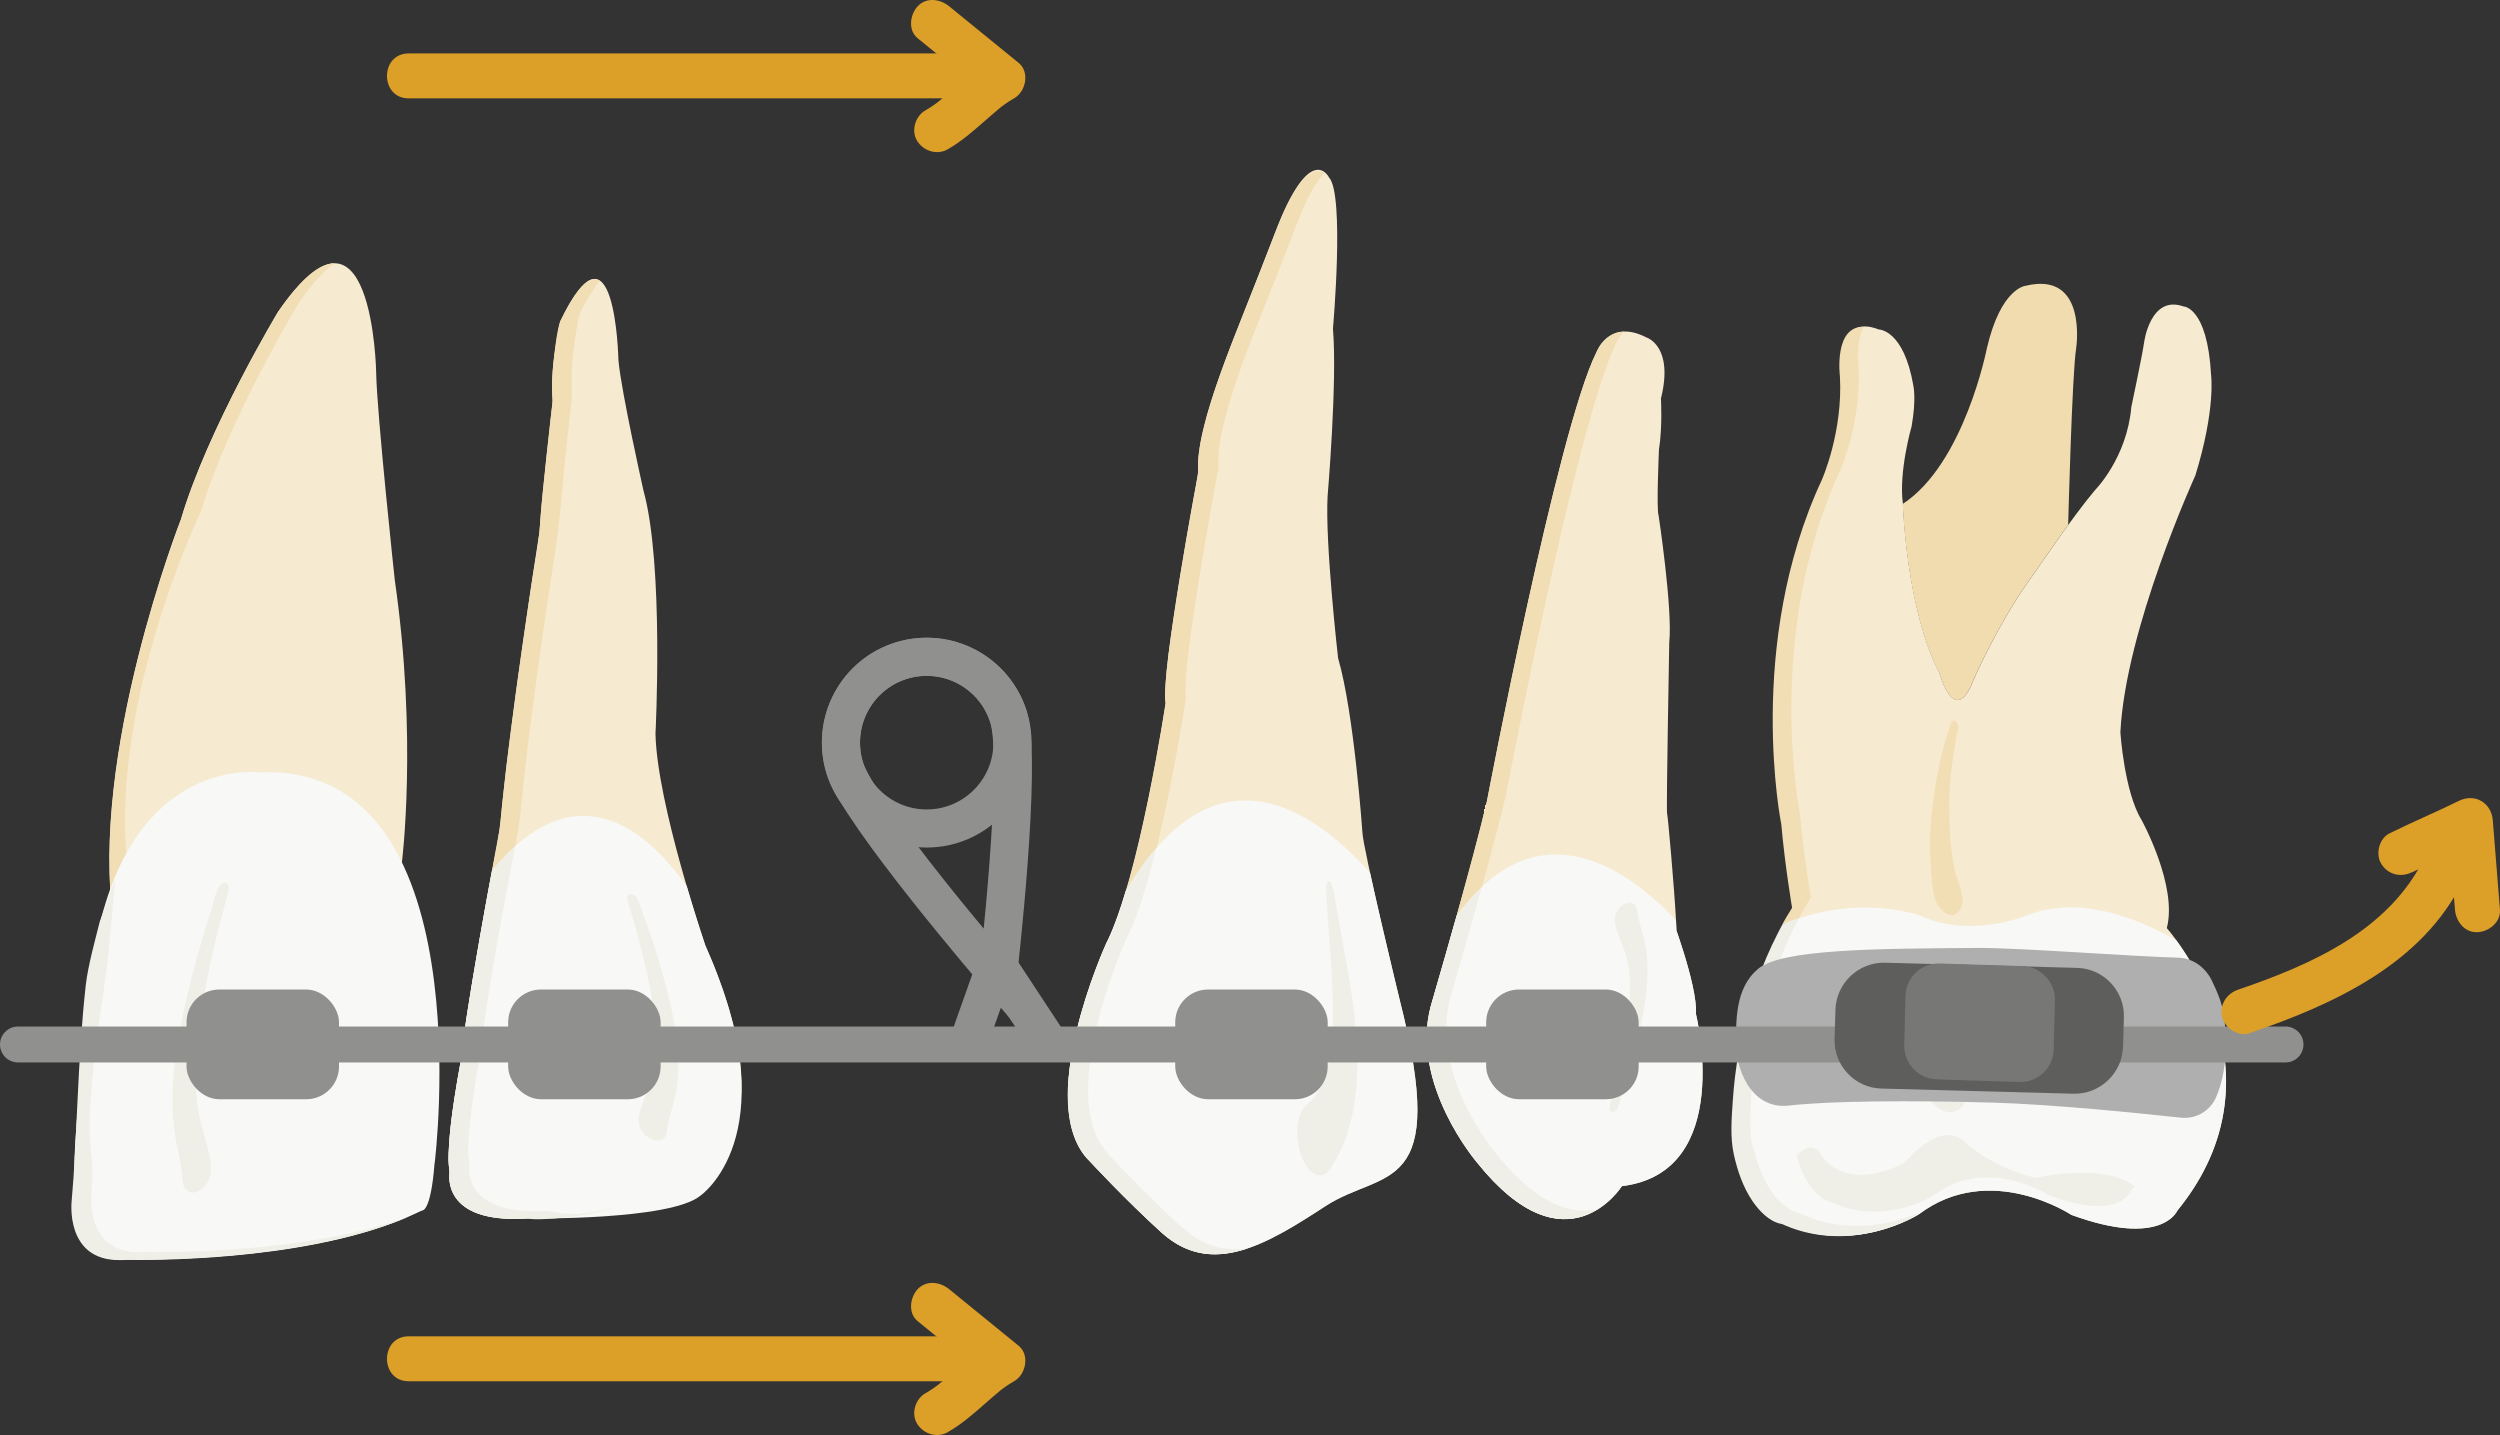 <?xml version="1.0" encoding="UTF-8"?>
<svg width="470.378px" height="270px" viewBox="0 0 470.378 270" version="1.1" xmlns="http://www.w3.org/2000/svg" xmlns:xlink="http://www.w3.org/1999/xlink">
    <rect x="0" y="0" width="470.378" height="270" fill="#333333" stroke="none"/>
    <title>svg/kontraktionsphase_vorher</title>
    <g id="3.-Entwürfe-Jeannette-Gersdorf" stroke="none" stroke-width="1" fill="none" fill-rule="evenodd">
        <g id="svg/kontraktionsphase_vorher" transform="translate(3.378, 0)">
            <path d="M259.933,187.923 C259.933,187.923 253.048,159.633 252.958,156.563 C252.958,156.563 251.398,134.125 248.386,123.822 C248.386,123.822 245.912,102.21 246.414,93.324 C246.414,93.324 248.26,71.694 247.418,61.857 C247.418,61.857 249.659,36.565 246.665,33.37 C246.665,33.37 243.168,26.19 236.391,44.122 C229.613,62.055 221.401,79.682 222.065,88.926 C222.065,88.926 214.982,126.478 215.932,132.223 C215.932,132.223 210.948,165.377 204.762,177.511 C204.762,177.511 190.741,208.171 201.821,218.636 C201.821,218.636 208.545,225.906 215.197,231.919 C224.664,240.463 235.118,234.037 246.055,226.911 C256.992,219.803 269.454,225.331 259.933,187.941 L259.933,187.923 Z" id="Path" fill="#F6EAD1" fill-rule="nonzero"></path>
            <path d="M201.804,218.618 C201.804,218.618 208.527,225.87 215.179,231.901 C224.647,240.445 235.082,234.019 246.037,226.893 C256.975,219.785 269.436,225.313 259.915,187.923 C259.915,187.923 258.66,182.771 257.226,176.632 C256.257,172.521 255.217,167.962 254.393,164.21 C243.545,152.094 225.149,139.403 208.42,167.657 C207.38,171.139 206.286,174.262 205.139,176.704 C205.013,176.973 204.888,177.242 204.762,177.476 C204.762,177.476 190.741,208.135 201.821,218.6 L201.804,218.618 Z" id="Path" fill="#F8F8F6" fill-rule="nonzero"></path>
            <path d="M223.248,79.933 C225.328,71.855 228.591,64.101 231.657,56.364 C233.414,51.931 235.1,47.443 236.875,43.009 C238.04,40.047 239.349,36.96 241.304,34.429 C242.344,33.101 244.19,31.431 245.768,32.58 C245.535,32.813 245.338,33.065 245.159,33.298 C243.186,35.829 241.895,38.916 240.73,41.878 C238.973,46.312 237.287,50.8 235.512,55.233 C232.446,62.952 229.183,70.725 227.103,78.802 C226.386,81.603 225.758,84.528 225.866,87.436 C225.884,88.154 225.758,88.765 225.615,89.465 C224.001,98.153 222.495,106.859 221.204,115.601 C220.576,119.837 219.931,124.109 219.716,128.399 C219.68,129.045 219.662,129.71 219.68,130.356 C219.68,130.679 219.787,131.056 219.752,131.379 C219.554,132.689 219.339,134 219.124,135.31 C218.066,141.665 216.865,148.001 215.448,154.302 C215.054,156.043 214.659,157.784 214.229,159.525 C212.329,161.697 210.428,164.318 208.563,167.459 C208.653,167.136 208.76,166.795 208.85,166.472 C209.89,162.828 210.787,159.148 211.611,155.468 C213.01,149.168 214.211,142.831 215.287,136.477 C215.502,135.166 215.717,133.856 215.915,132.546 C215.968,132.223 215.861,131.846 215.843,131.523 C215.825,130.876 215.843,130.212 215.879,129.566 C216.094,125.276 216.739,121.004 217.367,116.767 C218.658,108.025 220.182,99.32 221.778,90.632 C221.885,90.093 221.975,89.59 222.011,89.07 C222.011,88.998 222.029,88.962 222.029,88.962 C222.029,88.854 222.029,88.747 222.029,88.639 C222.029,88.639 222.029,88.603 222.029,88.603 C221.939,85.695 222.549,82.769 223.266,79.969 L223.248,79.933 Z" id="Path" fill="#F2DEB4" fill-rule="nonzero"></path>
            <path d="M198.128,199.303 C198.917,194.349 200.297,189.502 201.947,184.781 C202.79,182.394 203.686,180.024 204.726,177.727 C206.394,174.478 207.523,170.942 208.527,167.441 C210.392,164.3 212.293,161.679 214.193,159.507 C213.709,161.446 213.207,163.384 212.669,165.305 C211.575,169.129 210.392,173.042 208.581,176.596 C207.541,178.894 206.627,181.281 205.802,183.65 C204.134,188.371 202.754,193.218 201.983,198.172 C201.212,203.019 200.871,208.332 202.628,213.017 C203.346,214.938 204.457,216.428 205.838,217.9 C208.294,220.521 210.804,223.105 213.386,225.618 C215.036,227.234 216.721,228.85 218.425,230.411 C220.056,231.901 221.796,233.229 223.876,234.073 C226.332,235.06 228.896,235.222 231.442,234.863 C228.627,235.814 225.866,236.245 223.158,235.868 C220.433,235.473 217.779,234.271 215.179,231.937 C211.719,228.814 208.24,225.349 205.694,222.746 C203.346,220.341 201.786,218.654 201.786,218.654 C198.361,215.423 197.339,210.271 197.536,204.688 C197.626,202.875 197.841,201.062 198.11,199.321 L198.128,199.303 Z" id="Path" fill="#F0EFE7" fill-rule="nonzero"></path>
            <path d="M247.615,167.908 C248.44,173.455 250.071,180.743 251.165,188.712 C251.685,192.697 252.062,196.916 251.99,200.973 C251.972,203.001 251.811,204.993 251.56,206.824 C251.327,208.655 250.968,210.343 250.556,211.797 C250.161,213.251 249.713,214.507 249.265,215.512 C248.852,216.589 248.404,217.325 248.063,218.008 C247.346,219.246 246.898,219.91 246.898,219.91 L246.862,219.964 C245.428,222.1 243.132,221.274 241.734,218.133 C240.335,214.992 240.371,210.72 241.806,208.602 C241.985,208.332 242.182,208.117 242.379,207.937 C242.379,207.937 242.702,207.668 243.258,207.13 C243.509,206.824 243.868,206.519 244.19,206.017 C244.531,205.568 244.89,204.993 245.23,204.275 C245.589,203.575 245.912,202.732 246.216,201.709 C246.521,200.703 246.772,199.519 246.97,198.154 C247.364,195.462 247.489,192.105 247.4,188.551 C247.238,181.425 246.396,173.688 246.163,167.908 C246.037,165 247.167,165.126 247.597,167.89 L247.615,167.908 Z" id="Path" fill="#F0EFE7" fill-rule="nonzero"></path>
            <path d="M404.288,174.603 C404.288,174.603 428.046,201.098 406.279,227.808 C406.279,227.808 403.374,234.809 386.358,228.58 C386.358,228.58 371.046,218.402 357.688,228.455 C357.688,228.455 345.352,236.335 332.191,230.196 C332.191,230.196 325.45,229.244 322.922,215.62 C322.922,215.62 321.057,191.872 334.217,170.708 C334.217,170.708 332.855,162.649 332.173,155.038 C332.173,155.038 325.324,121.273 339.812,90.165 C339.812,90.165 343.792,81.172 343.2,70.743 C343.2,70.743 341.641,58.662 350.157,62.001 C350.157,62.001 354.819,62.001 356.63,72.609 C356.63,72.609 357.204,75.033 356.289,80.238 C356.289,80.238 353.815,88.819 354.658,94.778 C354.658,94.778 355.267,114.559 361.525,126.604 C361.525,126.604 364.394,137.159 367.962,127.879 C368.07,127.591 372.982,116.426 379.401,107.828 C379.401,107.828 386.645,97.112 390.805,92.211 C390.805,92.211 396.812,86.18 397.636,76.558 C397.636,76.558 399.68,66.955 400.039,64.424 C400.039,64.424 401.187,55.431 407.444,57.657 C407.444,57.657 411.945,57.693 412.644,70.599 C412.644,70.599 413.522,76.971 409.685,89.447 C409.685,89.447 396.525,118.257 395.574,137.805 C395.574,137.805 396.31,149.024 399.573,154.302 C399.573,154.302 406.404,166.705 404.306,174.639 L404.288,174.603 Z" id="Path" fill="#F6EAD1" fill-rule="nonzero"></path>
            <path d="M361.507,126.622 C361.507,126.622 364.394,137.177 367.944,127.897 C368.052,127.627 372.964,116.462 379.383,107.846 C379.383,107.846 382.288,103.556 385.462,99.158 L385.749,98.763 L385.749,98.763 C385.767,98.135 386.484,70.294 387.255,65.519 C387.255,65.519 389.478,50.961 377.788,53.761 C377.788,53.761 373.09,54.085 370.436,65.609 C370.436,65.609 366.187,87.275 354.622,94.814 C354.622,94.814 355.232,114.595 361.489,126.622 L361.507,126.622 Z" id="Path" fill="#F1DCB0" fill-rule="nonzero"></path>
            <path d="M322.904,215.62 C325.432,229.244 332.173,230.196 332.173,230.196 C345.352,236.335 357.67,228.455 357.67,228.455 C371.028,218.402 386.34,228.58 386.34,228.58 C403.374,234.809 406.261,227.808 406.261,227.808 C420.246,210.648 415.441,193.577 410.205,183.579 C408.717,180.725 407.193,178.445 406.063,176.901 C398.569,172.611 388.062,168.572 378.469,172.037 C378.469,172.037 367.657,176.829 357.76,172.216 C357.76,172.216 346.033,168.034 332.371,173.832 C331.653,175.106 331.008,176.399 330.398,177.691 C321.415,196.772 322.904,215.638 322.904,215.638 L322.904,215.62 Z" id="Path" fill="#F8F8F6" fill-rule="nonzero"></path>
            <path d="M334.702,217.541 L335.186,219.138 C336.136,221.849 337.319,223.518 338.395,224.559 C338.592,224.739 338.772,224.9 338.951,225.044 C340.206,226.067 341.192,226.211 341.192,226.211 C351.179,230.86 360.521,224.883 360.521,224.883 C361.579,224.075 362.655,223.446 363.73,222.962 C372.713,218.905 381.768,224.667 382.234,224.954 C382.234,224.954 382.234,224.954 382.234,224.954 C382.826,225.17 383.4,225.367 383.956,225.547 C384.189,225.618 384.404,225.69 384.637,225.762 C388.241,226.857 390.859,227.055 392.741,226.857 C396.507,226.444 397.349,224.38 397.349,224.38 C397.672,223.985 397.977,223.59 398.264,223.195 C395.485,221.113 390.106,219.569 379.652,221.598 C379.652,221.598 372.767,220.341 366.42,215.01 C366.42,215.01 362.798,209.948 354.945,218.761 C354.945,218.761 352.076,220.431 348.562,220.915 C346.589,221.185 344.42,221.077 342.447,220.09 C341.228,219.479 340.081,218.51 339.112,217.092 C339.112,217.092 337.678,214.13 334.63,217.505 L334.702,217.541 Z" id="Path" fill="#F0EFE7" fill-rule="nonzero"></path>
            <path d="M363.695,136.172 C361.238,143.118 360.109,150.352 359.75,157.622 C359.75,161.32 359.893,164.964 360.539,168.608 C360.915,170.798 364.125,174.298 365.703,170.493 C366.438,168.698 364.842,165.628 364.501,164.049 C363.623,160.441 363.444,156.635 363.39,152.937 C363.282,149.186 363.623,145.344 364.215,141.629 C364.448,140.049 364.735,138.469 365.111,136.908 C365.29,136.19 364.197,134.754 363.677,136.154 L363.695,136.172 Z" id="Path" fill="#F2DEB4" fill-rule="nonzero"></path>
            <path d="M346.32,68.894 C346.912,79.323 342.932,88.316 342.932,88.316 C328.444,119.424 335.293,153.189 335.293,153.189 C335.975,160.8 337.337,168.859 337.337,168.859 C336.53,170.152 335.795,171.444 335.096,172.755 C334.074,173.078 333.052,173.473 331.994,173.921 C331.994,173.921 332.012,173.688 333.805,170.798 C333.805,170.798 332.442,162.738 331.779,155.127 C331.779,155.127 324.93,121.363 339.417,90.255 C339.417,90.255 343.398,81.261 342.806,70.832 C342.806,70.832 341.587,61.265 347.306,61.516 C345.729,64.244 346.32,68.894 346.32,68.894 L346.32,68.894 Z" id="Path" fill="#F2DEB4" fill-rule="nonzero"></path>
            <path d="M331.815,230.286 C329.538,229.891 327.619,227.826 326.382,226.031 C324.589,223.411 323.531,220.305 322.85,217.236 C322.133,214.023 322.419,210.54 322.635,207.273 C323.047,200.991 324.141,194.744 325.916,188.695 C326.776,185.769 327.816,182.879 329.018,180.06 C329.663,178.553 330.363,177.063 331.116,175.591 C331.277,175.268 331.456,174.945 331.618,174.621 C331.761,174.352 331.887,174.101 331.994,173.939 C332.156,173.706 332.263,173.778 332.532,173.67 C333.375,173.329 334.235,173.006 335.114,172.737 C331.151,180.186 328.57,188.336 327.171,196.647 C326.49,200.649 326.095,204.706 325.988,208.781 C325.934,210.361 325.952,211.976 326.041,213.556 C326.131,215.1 326.687,216.733 327.153,218.205 C328.336,221.975 330.488,226.372 334.343,228.024 C334.63,228.149 334.917,228.257 335.222,228.311 C335.257,228.311 335.293,228.311 335.329,228.329 C336.423,228.832 337.552,229.262 338.718,229.621 C342.555,230.77 346.625,230.932 350.57,230.268 C353.116,229.837 355.608,229.083 357.975,228.06 C354.909,230.214 351.126,231.47 347.468,232.134 C342.196,233.104 336.71,232.529 331.833,230.268 L331.815,230.286 Z" id="Path" fill="#F0EFE7" fill-rule="nonzero"></path>
            <path d="M364.394,178.93 C365.792,182.735 364.878,186.594 363.784,190.292 C363.157,192.374 362.457,194.457 362.099,196.611 C361.776,198.477 361.758,200.542 363.103,202.086 C364.125,203.27 365.846,203.719 366.384,205.263 C366.904,206.789 366.097,208.476 364.537,209.05 C362.852,209.679 361.525,208.763 360.36,207.668 C358.961,206.358 357.867,204.724 357.311,202.929 C355.805,198.029 358.585,193.29 360.664,189.036 C361.686,186.917 362.78,184.674 363.031,182.322 C363.139,181.335 363.103,180.401 362.924,179.432 C362.762,178.517 364.035,177.942 364.394,178.93 Z" id="Path" fill="#F0EFE7" fill-rule="nonzero"></path>
            <path d="M274.546,218.761 C291.382,239.745 301.782,223.177 301.782,223.177 C323.137,220.556 315.714,190.777 315.714,190.777 C315.911,188.03 314.566,182.95 313.436,179.306 C312.683,176.847 312.038,175.052 312.038,175.052 C312.038,174.568 312.002,173.921 311.966,173.167 C311.643,167.082 310.442,153.53 310.281,152.973 C310.119,152.345 310.693,120.932 310.693,120.932 C311.357,114.559 308.685,96.95 308.685,96.95 C308.255,95.783 308.757,84.6 308.757,84.6 C309.438,80.31 309.133,74.979 309.133,74.979 C311.608,65.034 306.39,63.491 306.39,63.491 C299.343,59.847 296.995,66.291 296.995,66.291 C289.697,80.867 276.411,150.658 276.411,150.658 C275.048,156.456 272.789,164.821 270.691,172.306 C269.938,174.998 269.203,177.565 268.557,179.845 C266.997,185.284 265.868,189.161 265.814,189.359 C261.923,204.06 274.528,218.743 274.528,218.743 L274.546,218.761 Z" id="Path" fill="#F6EAD1" fill-rule="nonzero"></path>
            <path d="M274.546,218.761 C291.382,239.745 301.782,223.177 301.782,223.177 C323.137,220.556 315.714,190.777 315.714,190.777 C315.911,188.03 314.566,182.95 313.436,179.306 C312.683,176.847 312.038,175.052 312.038,175.052 C312.038,174.568 312.002,173.921 311.966,173.167 C303.629,164.246 286.272,150.873 270.709,172.288 C269.956,174.98 269.221,177.547 268.575,179.827 C267.015,185.266 265.886,189.143 265.832,189.341 C261.941,204.042 274.546,218.726 274.546,218.726 L274.546,218.761 Z" id="Path" fill="#F8F8F6" fill-rule="nonzero"></path>
            <path d="M274.528,218.761 C274.851,219.156 275.156,219.533 275.478,219.91 C275.156,219.533 274.851,219.156 274.528,218.761 C274.528,218.761 264.864,207.524 265.061,194.852 C264.864,207.507 274.528,218.743 274.528,218.743 L274.528,218.761 Z" id="Path" fill="#FFFFFF" fill-rule="nonzero"></path>
            <path d="M276.5,221.077 C276.769,221.382 277.038,221.669 277.307,221.957 C277.038,221.669 276.769,221.382 276.5,221.077 Z" id="Path" fill="#FFFFFF" fill-rule="nonzero"></path>
            <path d="M275.514,219.964 C275.801,220.305 276.088,220.628 276.375,220.951 C276.088,220.628 275.801,220.305 275.514,219.964 Z" id="Path" fill="#FFFFFF" fill-rule="nonzero"></path>
            <path d="M276.375,220.951 C276.375,220.951 276.465,221.041 276.5,221.095 C276.465,221.059 276.411,221.005 276.375,220.951 Z" id="Path" fill="#F6EAD1" fill-rule="nonzero"></path>
            <path d="M275.478,219.91 C275.478,219.91 275.514,219.946 275.514,219.964 C275.514,219.964 275.478,219.928 275.478,219.91 Z" id="Path" fill="#F6EAD1" fill-rule="nonzero"></path>
            <path d="M276.393,150.658 C275.03,156.456 272.771,164.838 270.673,172.306 C269.92,174.998 269.203,177.565 268.539,179.845 C266.98,185.284 265.85,189.161 265.796,189.359 C265.312,191.19 265.079,193.039 265.061,194.852 C265.097,193.039 265.312,191.208 265.796,189.359 C265.85,189.161 266.98,185.266 268.539,179.845 C269.185,177.547 269.92,174.98 270.673,172.306 C272.753,164.838 275.03,156.474 276.393,150.658 C276.393,150.658 289.679,80.867 296.977,66.291 C296.977,66.291 297.03,66.129 297.156,65.896 C297.03,66.147 296.977,66.309 296.977,66.309 C289.679,80.884 276.393,150.676 276.393,150.676 L276.393,150.658 Z" id="Path" fill="#F6EAD1" fill-rule="nonzero"></path>
            <path d="M280.086,149.078 C278.957,153.889 277.218,160.477 275.46,166.849 C273.865,168.339 272.269,170.152 270.691,172.306 C272.771,164.838 275.048,156.474 276.411,150.658 C276.411,150.658 289.697,80.867 296.995,66.291 C296.995,66.291 297.048,66.129 297.174,65.878 C297.174,65.878 297.192,65.842 297.21,65.824 C297.246,65.752 297.281,65.681 297.317,65.609 C297.335,65.555 297.371,65.519 297.407,65.465 C297.425,65.429 297.443,65.393 297.461,65.375 C297.515,65.286 297.568,65.196 297.622,65.106 C297.622,65.088 297.658,65.052 297.676,65.034 C297.73,64.945 297.801,64.855 297.855,64.765 C297.855,64.747 297.873,64.729 297.891,64.711 C297.981,64.603 298.052,64.496 298.16,64.388 C298.16,64.388 298.196,64.352 298.196,64.334 C298.286,64.227 298.393,64.119 298.501,64.011 C298.501,64.011 298.501,64.011 298.501,64.011 C298.608,63.903 298.734,63.796 298.859,63.688 C298.859,63.688 298.895,63.67 298.895,63.652 C299.146,63.437 299.433,63.239 299.756,63.06 C299.756,63.06 299.792,63.042 299.81,63.024 C300.132,62.844 300.473,62.701 300.85,62.593 C300.867,62.593 300.903,62.593 300.921,62.575 C301.298,62.467 301.71,62.414 302.158,62.396 C302.176,62.396 302.194,62.396 302.212,62.396 C301.118,63.473 300.652,64.711 300.652,64.711 C293.355,79.287 280.069,149.078 280.069,149.078 L280.086,149.078 Z" id="Path" fill="#F2DEB4" fill-rule="nonzero"></path>
            <path d="M265.061,194.852 C265.097,193.039 265.312,191.208 265.796,189.359 C265.85,189.161 266.98,185.266 268.539,179.845 C269.185,177.547 269.92,174.98 270.673,172.306 C272.251,170.134 273.847,168.339 275.443,166.849 C275.084,168.159 274.725,169.452 274.367,170.726 C273.614,173.419 272.896,175.986 272.233,178.265 C270.673,183.704 269.544,187.582 269.49,187.779 C265.599,202.48 278.204,217.164 278.204,217.164 C286.129,227.037 292.638,228.598 297.299,227.467 C295.022,228.903 291.902,229.945 288.065,229.011 C288.065,229.011 288.065,229.011 288.065,229.011 C287.832,228.957 287.599,228.885 287.348,228.814 C287.348,228.814 287.348,228.814 287.348,228.814 C286.613,228.598 285.86,228.293 285.071,227.916 C285.071,227.916 285.071,227.916 285.071,227.916 C284.82,227.79 284.569,227.665 284.318,227.539 C284.3,227.539 284.282,227.521 284.264,227.503 C284.013,227.36 283.744,227.216 283.493,227.055 C283.493,227.055 283.493,227.055 283.493,227.055 C282.686,226.57 281.862,225.995 281.019,225.331 C280.983,225.313 280.965,225.277 280.929,225.259 C280.678,225.062 280.409,224.847 280.158,224.613 C280.14,224.595 280.104,224.577 280.086,224.541 C279.226,223.805 278.347,222.962 277.451,222.028 C277.415,221.992 277.397,221.975 277.361,221.939 C277.092,221.651 276.823,221.364 276.554,221.059 C276.518,221.023 276.465,220.969 276.429,220.915 C276.142,220.592 275.855,220.269 275.568,219.928 C275.568,219.928 275.532,219.892 275.532,219.874 C275.227,219.497 274.905,219.12 274.582,218.726 C274.582,218.726 264.935,207.489 265.115,194.834 L265.061,194.852 Z" id="Path" fill="#F0EFE7" fill-rule="nonzero"></path>
            <path d="M304.615,171.193 C304.902,173.167 305.547,174.891 305.978,176.775 C306.515,179.073 306.695,181.568 306.569,184.171 C306.354,188.461 305.422,192.841 304.328,197.239 C303.665,199.878 302.876,202.534 302.051,205.173 C301.728,206.196 301.405,207.219 301.083,208.242 C300.778,209.194 299.648,209.643 299.451,208.709 C299.343,208.153 299.738,207.165 299.881,206.591 C300.222,205.281 300.581,203.97 300.867,202.66 C301.459,200.003 302.069,197.347 302.481,194.708 C303.342,189.341 303.862,183.83 302.427,179.306 C302.015,178.032 301.459,176.865 301.047,175.609 C300.778,174.801 300.365,173.796 300.437,172.808 C300.616,170.026 304.256,168.644 304.615,171.211 L304.615,171.193 Z" id="Path" fill="#F0EFE7" fill-rule="nonzero"></path>
            <path d="M129.312,177.87 C129.312,177.87 120.221,151.232 119.953,138.056 C119.953,138.056 121.584,106.338 117.693,92.301 C117.693,92.301 113.498,73.65 112.978,67.745 C112.978,67.745 112.404,38.863 102.004,60.547 C102.004,60.547 100.014,69.091 100.606,75.517 C100.606,75.517 98.383,94.742 98.149,99.93 C98.149,99.93 92.25,137.374 90.726,155.522 C90.726,155.522 84.774,186.828 83.734,196.431 L83.805,197.077 C83.805,197.077 80.112,215.153 81.241,220.503 C81.241,220.503 79.251,230.393 96.052,229.226 C96.052,229.226 105.053,228.526 113.48,226.336 C113.48,226.336 122.768,224.739 128.362,220.09 C128.362,220.09 145.216,213.61 129.294,177.852 L129.312,177.87 Z" id="Path" fill="#F6EAD1" fill-rule="nonzero"></path>
            <path d="M96.07,229.262 C96.07,229.262 122.785,229.639 128.398,224.972 C128.398,224.972 144.571,213.897 130.262,180.024 C129.958,179.324 129.653,178.606 129.33,177.87 C129.33,177.87 127.716,173.167 125.834,166.723 C117.926,155.648 104.712,144.985 89.184,163.815 L88.18,169.254 C86.423,178.93 84.325,191.064 83.734,196.431 L83.805,197.095 C83.805,197.095 80.112,215.153 81.241,220.521 C81.241,220.521 79.251,230.411 96.052,229.262 L96.07,229.262 Z" id="Path" fill="#F8F8F6" fill-rule="nonzero"></path>
            <path d="M107.132,56.31 C106.648,57.172 106.075,57.998 105.752,58.949 C105.375,60.08 105.214,61.337 105.017,62.503 C104.622,64.837 104.335,67.224 104.228,69.594 C104.174,70.725 104.156,71.855 104.228,72.986 C104.282,74.243 104.156,75.428 104.013,76.666 C103.744,79.089 103.475,81.531 103.206,83.954 C102.686,88.783 102.327,93.647 101.789,98.476 C101.251,103.305 100.391,108.097 99.691,112.89 C98.383,121.793 97.127,130.697 96.016,139.636 C95.46,144.052 95.012,148.486 94.546,152.901 C94.438,153.961 94.295,155.02 94.115,156.061 C94.026,156.635 93.918,157.21 93.828,157.784 C93.739,158.269 93.757,159.04 93.38,159.382 C91.874,160.746 90.493,162.218 89.22,163.779 C89.704,161.41 90.171,159.04 90.511,156.653 C90.78,154.786 90.942,152.901 91.139,151.017 C91.623,146.368 92.179,141.736 92.788,137.105 C93.972,127.843 95.317,118.616 96.697,109.39 C97.217,105.925 97.97,102.425 98.203,98.925 C98.49,94.509 98.992,90.111 99.458,85.713 C99.691,83.469 99.943,81.244 100.194,79 C100.319,77.959 100.427,76.9 100.552,75.858 C100.66,74.907 100.48,73.902 100.48,72.932 C100.48,70.868 100.66,68.804 100.911,66.758 C101.18,64.711 101.377,62.485 102.004,60.511 C102.955,58.536 103.977,56.544 105.322,54.803 C106.2,53.672 107.868,51.751 109.463,52.828 C108.567,53.905 107.832,55.09 107.15,56.31 C106.613,57.262 107.778,55.18 107.15,56.31 L107.132,56.31 Z" id="Path" fill="#F2DEB4" fill-rule="nonzero"></path>
            <path d="M81.062,216.733 C81.206,212.335 81.887,207.955 82.622,203.629 C82.909,201.924 83.214,200.219 83.536,198.513 C83.68,197.777 83.823,197.203 83.734,196.485 C83.626,195.587 83.967,194.475 84.092,193.577 C84.254,192.428 84.415,191.297 84.594,190.166 C84.935,187.959 85.294,185.769 85.67,183.561 C86.423,179.073 87.212,174.603 88.019,170.134 C88.396,168.016 88.808,165.88 89.22,163.761 C90.565,162.146 91.999,160.602 93.559,159.202 C91.874,167.998 90.206,176.775 88.79,185.607 C88.431,187.797 88.091,189.987 87.786,192.195 C87.66,193.128 87.338,194.259 87.463,195.175 C87.589,196.198 87.194,197.329 86.997,198.334 C86.244,202.283 85.652,206.232 85.15,210.217 C85.24,209.589 85.312,208.943 85.401,208.314 C85.114,210.468 84.881,212.64 84.774,214.812 C84.72,215.871 84.63,217.038 84.845,218.079 C85.025,218.995 84.809,219.892 84.935,220.826 C85.312,223.805 87.463,225.816 90.171,226.803 C92.95,227.826 95.998,227.97 98.92,227.826 C99.978,227.773 100.911,228.096 101.969,228.239 C103.08,228.383 104.192,228.419 105.304,228.383 C107.509,228.311 109.696,227.898 111.812,227.234 C108.441,228.85 97.683,229.747 96.123,229.28 C95.89,229.209 95.603,229.28 95.37,229.28 C94.868,229.298 94.366,229.316 93.846,229.334 C92.968,229.334 92.089,229.334 91.211,229.244 C88.055,228.993 84.379,228.149 82.425,225.421 C81.564,224.236 81.134,222.782 81.152,221.328 C81.152,220.628 81.206,220.09 81.08,219.39 C80.937,218.528 80.99,217.595 81.026,216.715 C81.026,216.625 81.026,217.02 81.026,216.715 L81.062,216.733 Z" id="Path" fill="#F0EFE7" fill-rule="nonzero"></path>
            <path d="M122.05,212.999 C122.355,210.684 123.126,208.637 123.628,206.43 C124.238,203.719 124.417,200.775 124.184,197.724 C123.79,192.68 122.517,187.51 121.046,182.322 C120.15,179.199 119.11,176.075 117.98,172.97 C117.55,171.767 117.12,170.565 116.689,169.362 C116.295,168.249 114.842,167.711 114.645,168.805 C114.52,169.452 115.04,170.618 115.255,171.301 C115.703,172.844 116.187,174.388 116.582,175.932 C117.389,179.055 118.213,182.196 118.805,185.302 C120.006,191.638 120.795,198.118 119.11,203.45 C118.644,204.94 117.962,206.322 117.478,207.812 C117.173,208.763 116.671,209.93 116.779,211.115 C117.066,214.382 121.674,216.033 122.068,212.999 L122.05,212.999 Z" id="Path" fill="#F0EFE7" fill-rule="nonzero"></path>
            <path d="M20.333,236.963 C20.333,236.963 55.189,237.95 75.844,227.755 C75.844,227.755 77.494,228.293 78.211,218.815 C78.211,218.815 82.532,184.333 72.205,162.595 L72.205,162.595 C72.24,162.272 75.217,139.026 70.896,109.103 C70.896,109.103 67.507,77.6 67.399,70.078 C67.399,70.078 66.754,32.831 48.949,58.644 C48.949,58.644 35.699,80.651 30.661,97.704 C30.661,97.704 13.304,141.97 18.002,173.437 L18.002,173.437 C17.034,176.937 16.191,180.886 15.51,185.302 C10.077,221.059 11.242,214.992 10.256,225.78 C10.256,225.78 8.768,237.825 20.315,236.963 L20.333,236.963 Z" id="Path" fill="#F6EAD1" fill-rule="nonzero"></path>
            <path d="M30.696,97.686 C35.735,80.633 48.985,58.626 48.985,58.626 C52.75,53.169 55.745,50.548 58.129,49.776 C58.632,49.615 59.098,49.525 59.546,49.525 C57.609,50.907 55.35,53.331 52.732,57.154 C52.732,57.154 39.482,79.161 34.444,96.196 C34.444,96.196 16.227,133.928 20.907,165.395 C20.907,165.395 18.253,172.88 18.02,173.419 C13.358,141.952 30.714,97.668 30.714,97.668 L30.696,97.686 Z" id="Path" fill="#F2DEB4" fill-rule="nonzero"></path>
            <path d="M78.408,218.815 C78.408,218.815 87.876,143.244 45.291,145.326 C45.291,145.326 17.948,141.682 13.519,185.23 C9.862,221.221 10.884,215.189 10.453,225.762 C10.453,225.762 8.965,237.807 20.512,236.945 C20.512,236.945 55.386,237.932 76.024,227.737 C76.024,227.737 77.673,228.275 78.39,218.797 L78.408,218.815 Z" id="Path" fill="#F8F8F6" fill-rule="nonzero"></path>
            <path d="M10.113,225.852 C11.117,215.064 11.188,199.285 12.766,185.302 C13.179,181.64 14.649,176.399 15.402,173.365 L18.307,165.395 C18.038,168.07 17.087,180.007 16.496,183.812 C11.063,219.569 14.846,213.574 13.842,224.362 C13.842,224.362 12.444,235.689 22.897,235.599 C23.273,235.599 23.668,235.599 24.098,235.563 C24.17,235.563 24.277,235.563 24.403,235.563 C27.379,235.617 52.948,235.922 72.33,229.334 C72.725,229.191 73.137,229.065 73.531,228.921 C73.209,229.065 72.868,229.209 72.545,229.334 C52.876,237.448 23.865,237.107 20.673,237.053 C20.548,237.053 20.44,237.053 20.369,237.053 C19.956,237.089 19.562,237.089 19.167,237.089 C8.714,237.179 10.113,225.852 10.113,225.852 L10.113,225.852 Z" id="Path" fill="#F0EFE7" fill-rule="nonzero"></path>
            <path d="M29.89,215.512 C29.477,213.287 29.19,211.061 29.101,208.799 C28.921,204.06 29.477,199.339 30.302,194.672 C31.163,189.915 32.292,185.212 33.565,180.545 C34.211,178.194 34.892,175.842 35.627,173.508 C35.968,172.396 36.326,171.283 36.685,170.17 C37.008,169.111 37.223,167.8 37.797,166.867 C38.066,166.436 38.675,165.862 39.213,166.149 C39.895,166.526 39.608,167.675 39.464,168.249 C38.944,170.295 38.335,172.324 37.815,174.37 C36.649,179.037 35.609,183.758 34.802,188.497 C34.031,193.074 33.404,197.706 33.404,202.355 C33.404,204.545 33.547,206.717 33.906,208.871 C34.282,211.133 35.035,213.287 35.573,215.512 C36.237,218.169 37.133,221.508 34.731,223.59 C34.103,224.129 33.242,224.523 32.418,224.326 C31.449,224.075 31.055,223.07 30.983,222.154 C30.75,219.174 30.32,217.72 29.907,215.512 L29.89,215.512 Z" id="Path" fill="#F0EFE7" fill-rule="nonzero"></path>
            <path d="M327.404,182.304 C322.939,186.002 323.334,192.464 323.226,196.27 C323.119,200.093 325.593,208.889 333.249,208.009 C340.905,207.13 356.164,207.022 371.422,207.453 C382.808,207.776 399.304,209.463 406.942,210.289 C409.685,210.594 412.303,209.14 413.487,206.645 C414.778,203.916 415.549,199.644 415.423,195.659 C415.244,189.987 414.509,188.156 412.841,184.62 C411.64,182.053 409.255,180.258 406.422,180.186 C397.565,179.953 376.622,178.319 368.715,178.355 C349.243,178.481 331.869,178.588 327.404,182.286 L327.404,182.304 Z" id="Path" fill="#AFAFAF" fill-rule="nonzero"></path>
            <line x1="0" y1="196.521" x2="426.647" y2="196.521" id="Path" stroke="#90908F" stroke-width="6.757" stroke-linecap="round"></line>
            <rect id="Rectangle" fill="#90908F" fill-rule="nonzero" x="31.718" y="186.181" width="28.688" height="20.643" rx="6.165"></rect>
            <rect id="Rectangle" fill="#90908F" fill-rule="nonzero" x="92.233" y="186.181" width="28.688" height="20.643" rx="6.165"></rect>
            <path d="M396.076,196.934 C395.933,201.942 391.719,205.927 386.717,205.783 L350.606,204.814 C345.603,204.688 341.641,200.47 341.802,195.48 L341.963,189.987 C342.107,184.979 346.32,180.994 351.323,181.137 L387.434,182.107 C392.437,182.232 396.399,186.451 396.238,191.441 L396.076,196.934 L396.076,196.934 Z" id="Path" fill="#5E5E5D" fill-rule="nonzero"></path>
            <path d="M383.023,197.49 C382.934,200.955 380.029,203.683 376.586,203.575 L361.023,203.091 C357.58,202.983 354.819,200.075 354.909,196.611 L355.142,187.366 C355.232,183.902 358.136,181.173 361.579,181.281 L377.142,181.766 C380.585,181.873 383.346,184.781 383.256,188.246 L383.023,197.49 Z" id="Path" fill="#777776" fill-rule="nonzero"></path>
            <rect id="Rectangle" fill="#90908F" fill-rule="nonzero" x="217.743" y="186.181" width="28.688" height="20.643" rx="6.165"></rect>
            <rect id="Rectangle" fill="#90908F" fill-rule="nonzero" x="276.249" y="186.181" width="28.688" height="20.643" rx="6.165"></rect>
            <path d="M73.514,18.507 L108.172,18.507 C126.515,18.507 144.84,18.507 163.182,18.507 L175.877,18.507 C181.309,18.507 181.327,10.052 175.877,10.052 L141.218,10.052 C122.875,10.052 104.551,10.052 86.208,10.052 L73.514,10.052 C68.081,10.052 68.063,18.507 73.514,18.507 L73.514,18.507 Z" id="Path" fill="#DC9F28" fill-rule="nonzero"></path>
            <path d="M175.016,28.039 C177.508,26.62 179.696,24.7 181.847,22.815 C182.851,21.935 183.855,21.056 184.877,20.212 C185.003,20.104 185.129,20.015 185.254,19.907 C184.86,20.212 184.788,20.266 185.039,20.087 C185.29,19.907 185.541,19.71 185.792,19.53 C186.33,19.153 186.886,18.812 187.442,18.489 C189.629,17.25 190.418,13.588 188.302,11.847 C183.945,8.293 179.588,4.739 175.231,1.203 C173.528,-0.197 170.91,-0.592 169.26,1.203 C167.844,2.746 167.431,5.69 169.26,7.18 C173.617,10.734 177.974,14.289 182.331,17.825 L183.192,11.183 C180.7,12.601 178.512,14.522 176.379,16.407 C175.375,17.286 174.37,18.166 173.33,19.01 C173.205,19.117 173.079,19.207 172.954,19.315 C173.348,19.01 173.42,18.956 173.169,19.153 C172.918,19.333 172.667,19.53 172.398,19.71 C171.86,20.087 171.304,20.446 170.731,20.769 C168.812,21.864 167.987,24.646 169.207,26.549 C170.426,28.451 172.936,29.241 174.98,28.074 L174.98,28.074 L175.016,28.039 Z" id="Path" fill="#DC9F28" fill-rule="nonzero"></path>
            <path d="M73.514,259.886 L175.877,259.886 C181.309,259.886 181.327,251.431 175.877,251.431 L73.514,251.431 C68.081,251.431 68.063,259.886 73.514,259.886 L73.514,259.886 Z" id="Path" fill="#DC9F28" fill-rule="nonzero"></path>
            <path d="M175.016,269.417 C177.508,267.999 179.696,266.079 181.847,264.194 C182.851,263.314 183.855,262.435 184.877,261.591 C185.003,261.483 185.129,261.394 185.254,261.286 C184.86,261.591 184.788,261.645 185.039,261.465 C185.29,261.286 185.541,261.088 185.792,260.909 C186.33,260.532 186.886,260.191 187.442,259.868 C189.629,258.629 190.418,254.967 188.302,253.226 C183.945,249.672 179.588,246.118 175.231,242.582 C173.528,241.181 170.91,240.787 169.26,242.582 C167.844,244.125 167.431,247.069 169.26,248.559 C173.617,252.113 177.974,255.667 182.331,259.204 L183.192,252.562 C180.7,253.98 178.512,255.901 176.379,257.786 C175.375,258.665 174.37,259.545 173.33,260.388 C173.205,260.496 173.079,260.586 172.954,260.694 C173.348,260.388 173.42,260.335 173.169,260.532 C172.918,260.711 172.667,260.909 172.398,261.088 C171.86,261.465 171.304,261.824 170.731,262.148 C168.812,263.242 167.987,266.025 169.207,267.928 C170.426,269.83 172.936,270.62 174.98,269.453 L174.98,269.453 L175.016,269.417 Z" id="Path" fill="#DC9F28" fill-rule="nonzero"></path>
            <path d="M419.941,194.367 C435.684,188.982 452.449,181.389 460.123,165.556 C461.127,163.51 460.679,160.979 458.599,159.776 C456.752,158.681 453.811,159.238 452.825,161.302 C446.119,175.124 431.453,181.514 417.7,186.217 C415.549,186.953 414.114,189.125 414.742,191.423 C415.315,193.523 417.772,195.121 419.941,194.385 L419.941,194.385 L419.941,194.367 Z" id="Path" fill="#DC9F28" fill-rule="nonzero"></path>
            <path d="M450.476,164.12 C454.798,161.984 459.244,160.135 463.547,157.999 L457.182,154.337 C457.631,159.938 458.079,165.556 458.527,171.157 C458.706,173.365 460.338,175.501 462.759,175.393 C464.892,175.304 467.169,173.526 466.99,171.157 C466.542,165.556 466.094,159.938 465.645,154.337 C465.376,151.035 462.292,149.204 459.28,150.676 C454.959,152.812 450.512,154.661 446.209,156.797 C444.219,157.784 443.52,160.764 444.685,162.577 C445.994,164.605 448.343,165.144 450.458,164.102 L450.458,164.102 L450.476,164.12 Z" id="Path" fill="#DC9F28" fill-rule="nonzero"></path>
            <path d="M186.402,134.987 C189.019,143.513 184.393,183.489 184.393,183.489 C184.393,183.489 158.162,152.991 155.562,144.465 C152.962,135.938 157.731,126.891 166.248,124.289 C174.765,121.686 183.802,126.461 186.402,134.987 L186.402,134.987 Z" id="Path" stroke="#90908F" stroke-width="7.169"></path>
            <ellipse id="Oval" stroke="#90908F" stroke-width="7.169" cx="170.982" cy="139.726" rx="16.137" ry="16.155"></ellipse>
            <polyline id="Path" stroke="#90908F" stroke-width="7.169" stroke-linecap="round" stroke-linejoin="round" points="178.907 195.875 184.089 181.281 193.699 195.875"></polyline>
        </g>
    </g>
</svg>